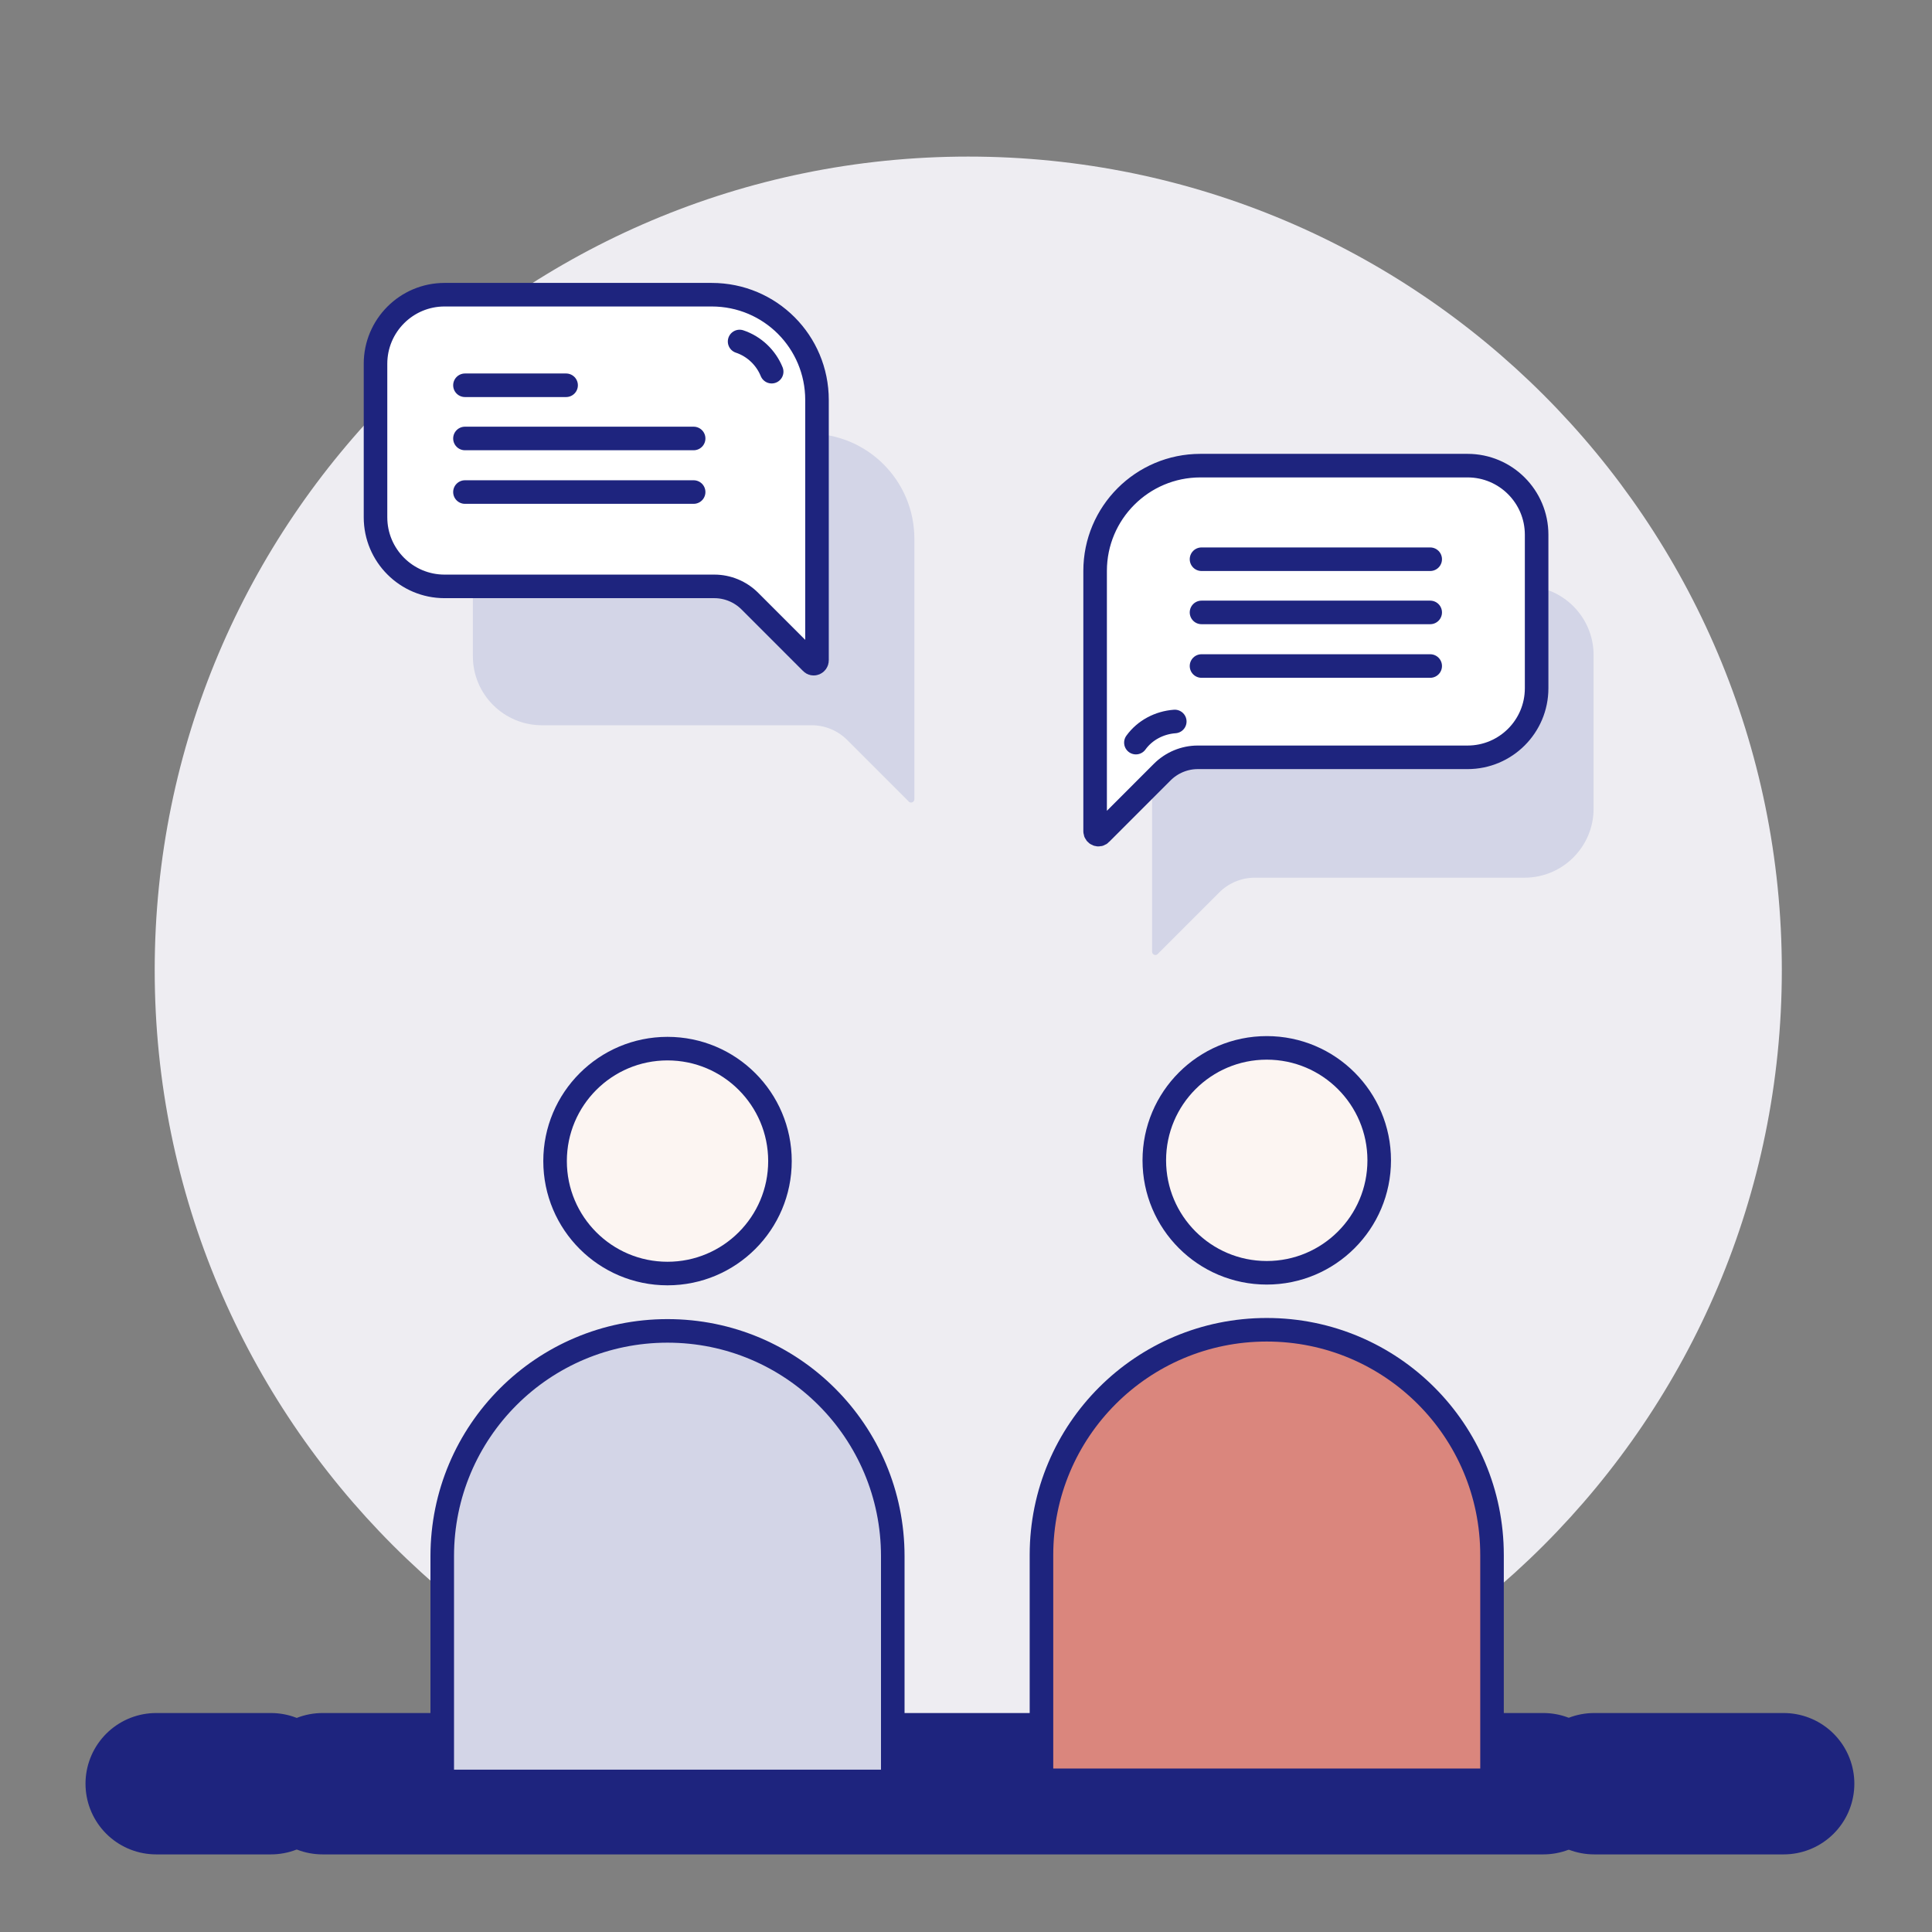 <svg width="82" height="82" viewBox="0 0 82 82" fill="none" xmlns="http://www.w3.org/2000/svg">
<rect x="0" y="0" width="82" height="82" fill="#808080" stroke="none"/>
<path d="M41.096 75.706C60.166 75.706 75.626 60.246 75.626 41.176C75.626 22.106 60.166 6.646 41.096 6.646C22.026 6.646 6.566 22.106 6.566 41.176C6.566 60.246 22.026 75.706 41.096 75.706Z" fill="#EEEDF2"/>
<path d="M67.664 75.706H75.704" stroke="#1E247E" stroke-width="6" stroke-miterlimit="10" stroke-linecap="round"/>
<path d="M13.691 75.706H65.502" stroke="#1E247E" stroke-width="6" stroke-miterlimit="10" stroke-linecap="round"/>
<path d="M6.629 75.706H11.498" stroke="#1E247E" stroke-width="6" stroke-miterlimit="10" stroke-linecap="round"/>
<path d="M48.898 29.341V40.392C48.898 40.52 49.059 40.584 49.139 40.487L51.749 37.877C52.15 37.477 52.694 37.252 53.255 37.252H64.706C66.323 37.252 67.637 35.939 67.637 34.322V27.803C67.637 26.186 66.323 24.872 64.706 24.872H53.367C50.9 24.872 48.898 26.874 48.898 29.341Z" fill="#D3D5E7"/>
<path d="M46.48 24.232V35.282C46.48 35.411 46.641 35.475 46.721 35.379L49.331 32.768C49.732 32.368 50.276 32.143 50.837 32.143H62.288C63.906 32.143 65.219 30.83 65.219 29.212V22.694C65.219 21.077 63.906 19.763 62.288 19.763H50.949C48.482 19.763 46.48 21.765 46.48 24.232Z" fill="white" stroke="#1E247E" stroke-miterlimit="10"/>
<path d="M50.996 28.268H60.702" stroke="#1E247E" stroke-miterlimit="10" stroke-linecap="round"/>
<path d="M50.996 25.993H60.702" stroke="#1E247E" stroke-miterlimit="10" stroke-linecap="round"/>
<path d="M50.996 23.735H60.702" stroke="#1E247E" stroke-miterlimit="10" stroke-linecap="round"/>
<path d="M48.211 31.519C48.595 30.99 49.204 30.67 49.861 30.622" stroke="#1E247E" stroke-miterlimit="10" stroke-linecap="round"/>
<path d="M38.809 22.87V33.921C38.809 34.049 38.648 34.113 38.568 34.017L35.958 31.407C35.557 31.006 35.013 30.782 34.452 30.782H23.001C21.384 30.782 20.07 29.469 20.07 27.851V21.333C20.07 19.715 21.384 18.402 23.001 18.402H34.34C36.823 18.402 38.809 20.404 38.809 22.87Z" fill="#D3D5E7"/>
<path d="M34.676 16.977V28.027C34.676 28.155 34.516 28.22 34.435 28.123L31.825 25.513C31.425 25.113 30.88 24.888 30.32 24.888H18.868C17.251 24.888 15.938 23.575 15.938 21.957V15.439C15.938 13.822 17.251 12.508 18.868 12.508H30.207C32.69 12.508 34.676 14.51 34.676 16.977Z" fill="white" stroke="#1E247E" stroke-miterlimit="10"/>
<path d="M31.391 14.494C32.015 14.702 32.512 15.183 32.752 15.775" stroke="#1E247E" stroke-miterlimit="10" stroke-linecap="round"/>
<path d="M19.734 20.884H29.44" stroke="#1E247E" stroke-miterlimit="10" stroke-linecap="round"/>
<path d="M19.734 18.61H29.44" stroke="#1E247E" stroke-miterlimit="10" stroke-linecap="round"/>
<path d="M19.734 16.352H24.027" stroke="#1E247E" stroke-miterlimit="10" stroke-linecap="round"/>
<path d="M37.908 75.61H18.77V66.049C18.77 60.763 23.046 56.487 28.331 56.487C33.616 56.487 37.892 60.763 37.892 66.049V75.61H37.908Z" fill="#D3D5E7" stroke="#1E247E" stroke-miterlimit="10" stroke-linejoin="round"/>
<path d="M28.331 54.053C30.967 54.053 33.104 51.916 33.104 49.28C33.104 46.644 30.967 44.507 28.331 44.507C25.695 44.507 23.559 46.644 23.559 49.28C23.559 51.916 25.695 54.053 28.331 54.053Z" fill="#FCF5F2" stroke="#1E247E" stroke-miterlimit="10" stroke-linejoin="round"/>
<path d="M63.342 75.562H44.203V66C44.203 60.715 48.479 56.439 53.764 56.439C59.05 56.439 63.326 60.715 63.326 66V75.562H63.342Z" fill="#DA867D" stroke="#1E247E" stroke-miterlimit="10" stroke-linejoin="round"/>
<path d="M53.765 54.021C56.401 54.021 58.538 51.884 58.538 49.248C58.538 46.612 56.401 44.475 53.765 44.475C51.129 44.475 48.992 46.612 48.992 49.248C48.992 51.884 51.129 54.021 53.765 54.021Z" fill="#FCF5F2" stroke="#1E247E" stroke-miterlimit="10" stroke-linejoin="round"/>
</svg>
